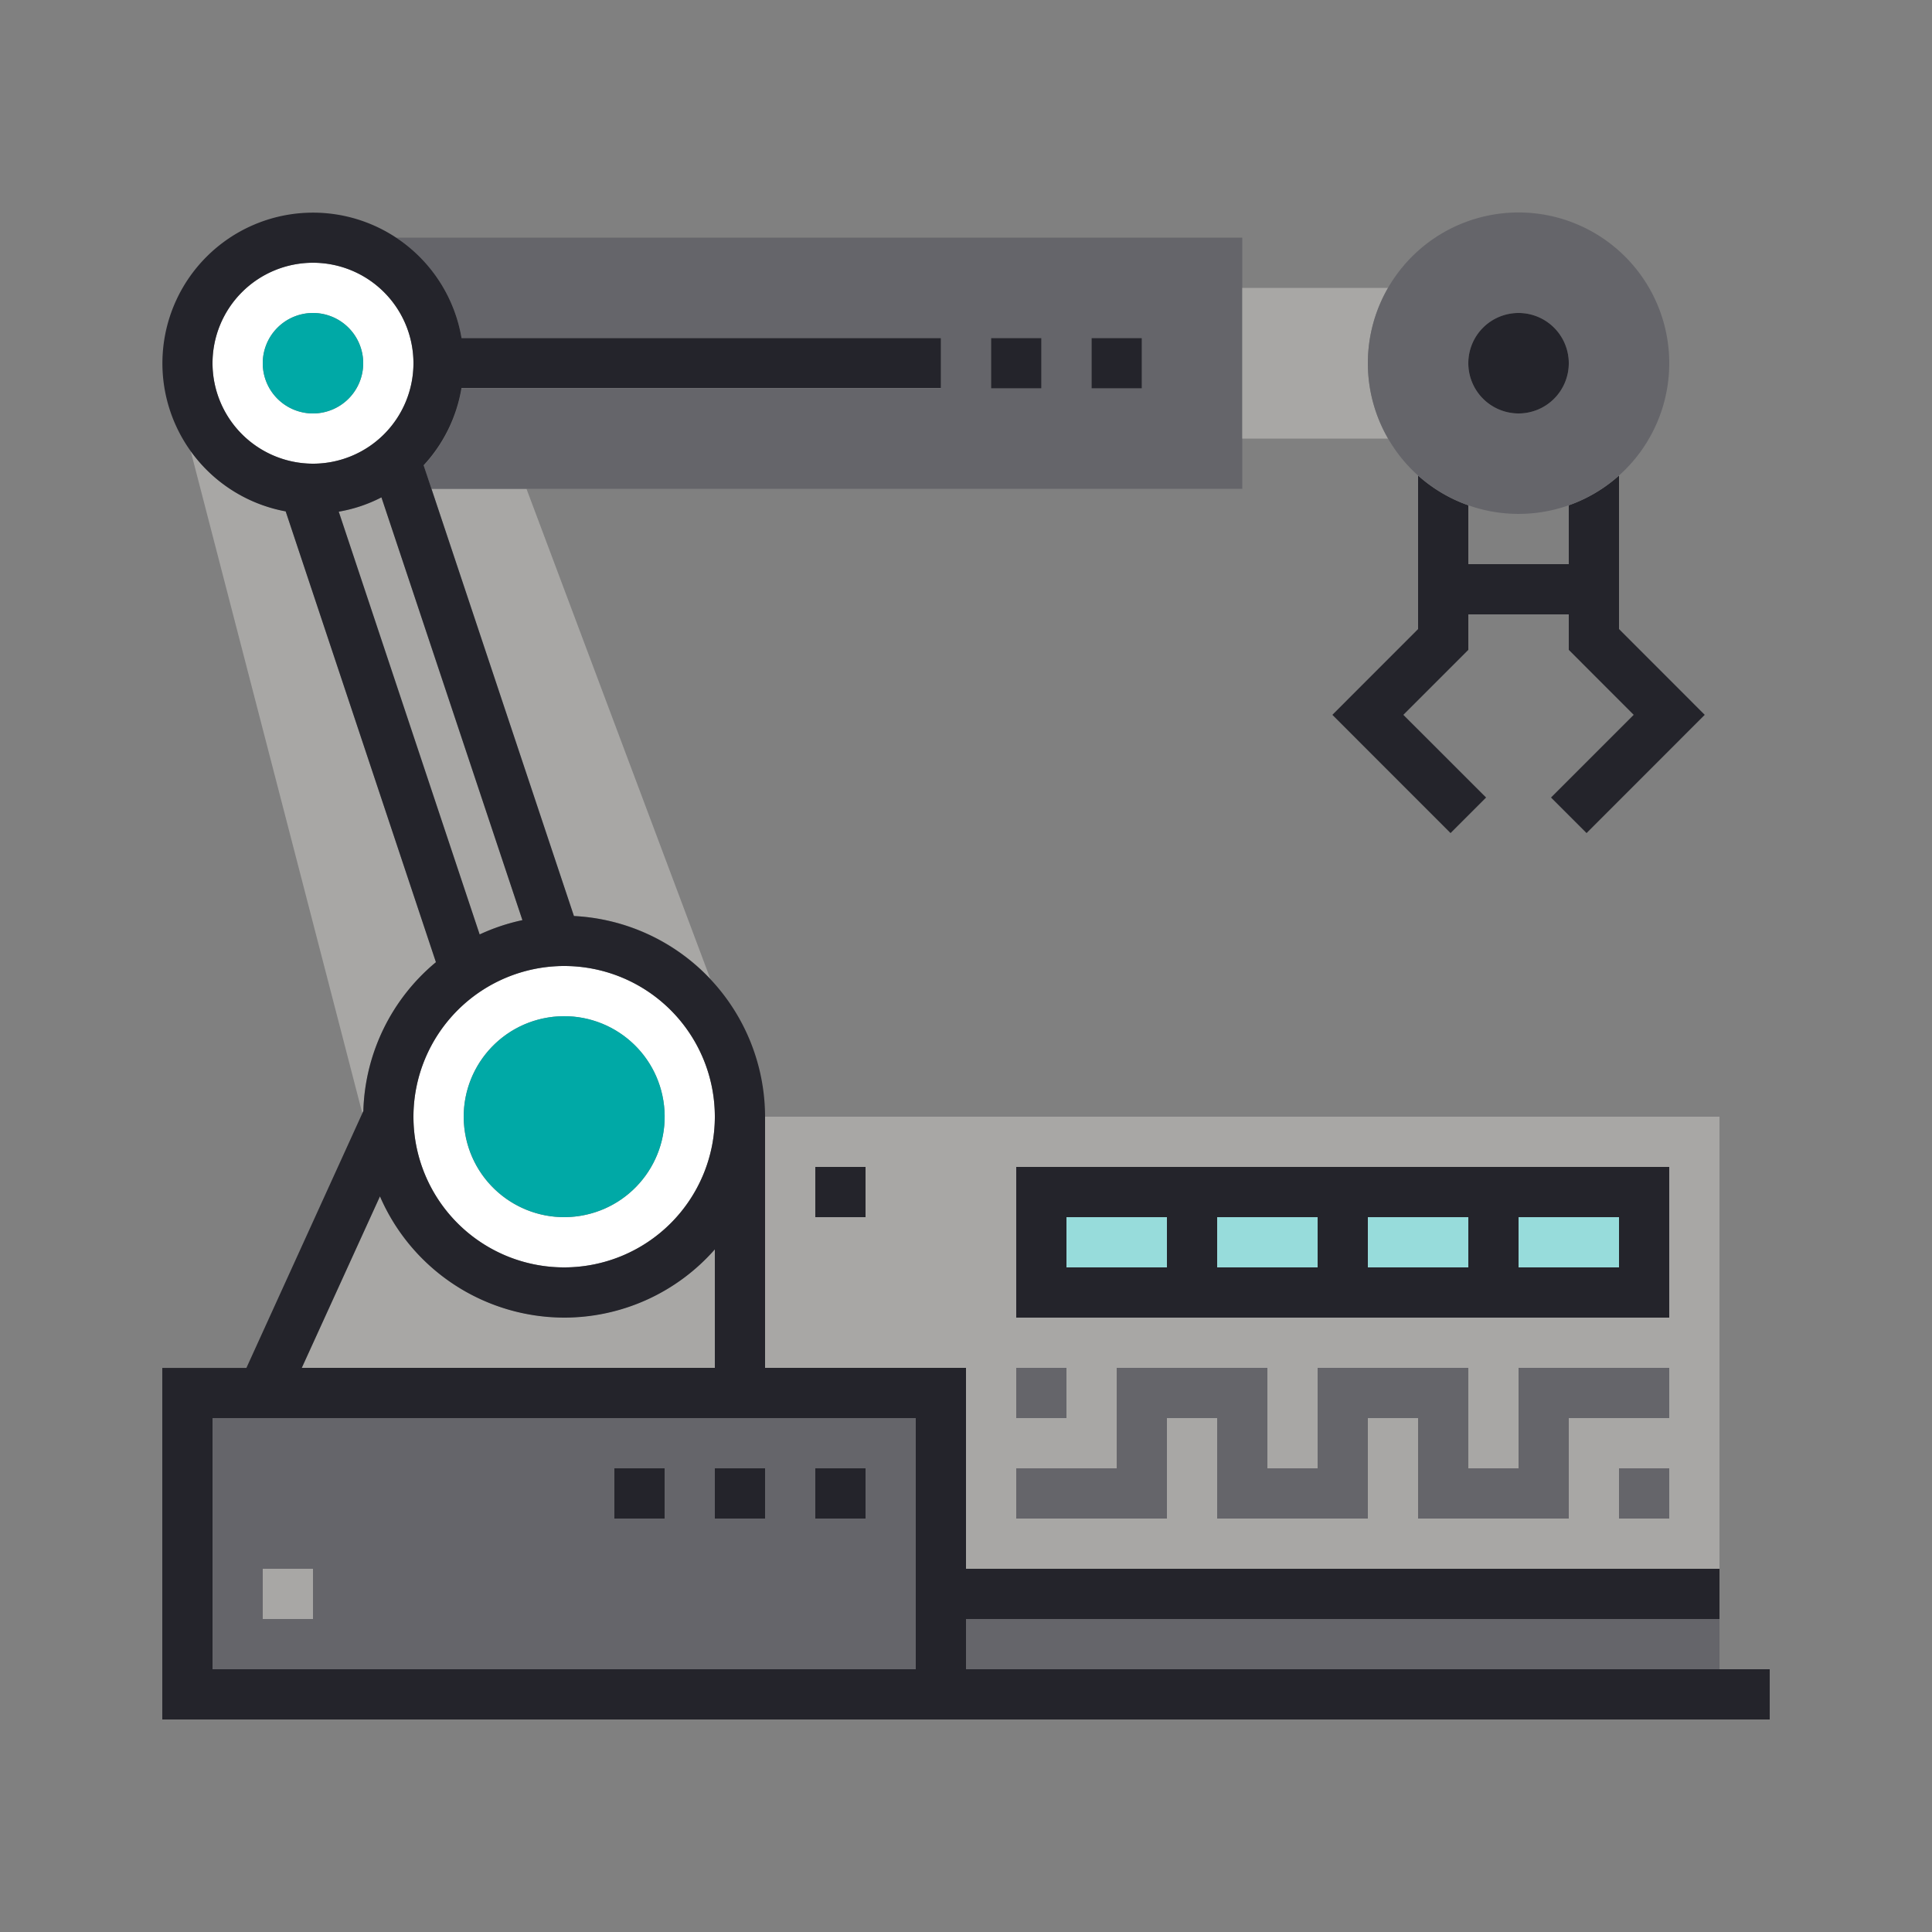<?xml version="1.0" encoding="UTF-8"?> <svg xmlns="http://www.w3.org/2000/svg" id="Layer_1" data-name="Layer 1" viewBox="0 0 300 300"><rect x="0" y="0" width="300" height="300" fill="#808080" stroke="none"/><defs><style>.cls-1{fill:none;}.cls-2{fill:#a8a7a5;}.cls-3{fill:#65656a;}.cls-4{fill:#fff;}.cls-5{fill:#00a9a6;}.cls-6{fill:#24242b;}.cls-7{fill:#97dcdb;}</style></defs><path class="cls-1" d="M243.6,87.6V78.46a23.37,23.37,0,0,1-15.6,0V87.6Z"></path><path class="cls-2" d="M150,212.4v31.2H267V173.4H118.8v39Zm109.2,23.4h-7.8V228h7.8ZM157.8,181.2H259.2v23.4H157.8Zm0,31.2h7.8v7.8h-7.8Zm0,15.6h15.6V212.4h23.4V228h7.8V212.4H228V228h7.8V212.4h23.4v7.8H243.6v15.6H220.2V220.2h-7.8v15.6H189V220.2h-7.8v15.6H157.8Zm-31.2-46.8h7.8V189h-7.8Z"></path><path class="cls-2" d="M67.69,149.4l-23.33-70A23.49,23.49,0,0,1,29.6,70L56.26,172.86l.16-.35A31.17,31.17,0,0,1,67.69,149.4Z"></path><path class="cls-2" d="M89.12,142.24A31.11,31.11,0,0,1,110.3,152L81.75,75.9H67Z"></path><path class="cls-2" d="M59.23,77.23a22.73,22.73,0,0,1-6.63,2.22L74.48,145.1a31.22,31.22,0,0,1,6.64-2.22Z"></path><path class="cls-3" d="M71.67,52.5H146.1v7.8H71.67a23.25,23.25,0,0,1-5.88,12L67,75.9H192.9v-39H61.52A23.45,23.45,0,0,1,71.67,52.5Zm97.83,0h7.8v7.8h-7.8Zm-15.6,0h7.8v7.8h-7.8Z"></path><path class="cls-2" d="M111,212.4V194a31.17,31.17,0,0,1-52-8.23L46.86,212.4Z"></path><path class="cls-2" d="M215.54,68.1a23.37,23.37,0,0,1,0-23.4H192.9V68.1Z"></path><rect class="cls-3" x="150" y="251.4" width="117" height="7.8"></rect><path class="cls-3" d="M142.2,220.2H33v39H142.2ZM126.6,228h7.8v7.8h-7.8ZM111,228h7.8v7.8H111Zm-15.6,0h7.8v7.8H95.4ZM48.6,251.4H40.8v-7.8h7.8Z"></path><path class="cls-4" d="M64.2,173.4A23.4,23.4,0,1,0,87.6,150,23.43,23.43,0,0,0,64.2,173.4Zm23.4-15.6A15.6,15.6,0,1,1,72,173.4,15.59,15.59,0,0,1,87.6,157.8Z"></path><circle class="cls-5" cx="87.6" cy="173.4" r="15.6" transform="translate(-26.64 16.27) rotate(-9.22)"></circle><path class="cls-4" d="M48.6,72A15.6,15.6,0,1,0,33,56.4,15.62,15.62,0,0,0,48.6,72Zm0-23.4a7.8,7.8,0,1,1-7.8,7.8A7.8,7.8,0,0,1,48.6,48.6Z"></path><path class="cls-5" d="M48.6,64.2a7.8,7.8,0,1,0-7.8-7.8A7.8,7.8,0,0,0,48.6,64.2Z"></path><path class="cls-6" d="M243.6,87.6H228V78.46a23.28,23.28,0,0,1-7.8-4.62V97.68L206.89,111l18.35,18.36,5.52-5.52L217.91,111,228,100.91V95.4h15.6v5.51L253.68,111l-12.84,12.84,5.52,5.52L264.71,111,251.4,97.68V73.84a23.28,23.28,0,0,1-7.8,4.62Z"></path><path class="cls-6" d="M267,259.2H150v-7.8H267v-7.8H150V212.4H118.8v-39a31.26,31.26,0,0,0-29.68-31.16L67,75.9l-1.22-3.65a23.25,23.25,0,0,0,5.88-12H146.1V52.5H71.67A23.39,23.39,0,1,0,44.36,79.41l23.33,70a31.17,31.17,0,0,0-11.27,23.11l-.16.35-18,39.54H25.2V267H274.8v-7.8ZM87.6,150a23.4,23.4,0,1,1-23.4,23.4A23.43,23.43,0,0,1,87.6,150Zm0,54.6A31.13,31.13,0,0,0,111,194v18.4H46.86L59,185.77A31.24,31.24,0,0,0,87.6,204.6ZM33,56.4A15.6,15.6,0,1,1,48.6,72,15.62,15.62,0,0,1,33,56.4ZM52.6,79.45a22.73,22.73,0,0,0,6.63-2.22l21.89,65.65a31.22,31.22,0,0,0-6.64,2.22ZM33,259.2v-39H142.2v39Z"></path><rect class="cls-7" x="189" y="189" width="15.6" height="7.8"></rect><rect class="cls-7" x="212.4" y="189" width="15.6" height="7.8"></rect><rect class="cls-7" x="165.6" y="189" width="15.6" height="7.8"></rect><rect class="cls-7" x="235.8" y="189" width="15.6" height="7.8"></rect><path class="cls-6" d="M259.2,181.2H157.8v23.4H259.2ZM165.6,189h15.6v7.8H165.6Zm46.8,0H228v7.8H212.4Zm-7.8,7.8H189V189h15.6Zm46.8,0H235.8V189h15.6Z"></path><polygon class="cls-3" points="181.2 220.2 189 220.2 189 235.8 212.4 235.8 212.4 220.2 220.2 220.2 220.2 235.8 243.6 235.8 243.6 220.2 259.2 220.2 259.2 212.4 235.8 212.4 235.8 228 228 228 228 212.4 204.6 212.4 204.6 228 196.8 228 196.8 212.4 173.4 212.4 173.4 228 157.8 228 157.8 235.8 181.2 235.8 181.2 220.2"></polygon><rect class="cls-3" x="251.4" y="228" width="7.8" height="7.8"></rect><rect class="cls-3" x="157.8" y="212.4" width="7.8" height="7.8"></rect><rect class="cls-6" x="126.6" y="181.2" width="7.8" height="7.8"></rect><path class="cls-3" d="M215.54,68.1A23.36,23.36,0,0,0,228,78.46,23.4,23.4,0,0,0,259.2,56.4a23.4,23.4,0,1,0-43.66,11.7ZM235.8,48.6a7.8,7.8,0,1,1-7.8,7.8A7.81,7.81,0,0,1,235.8,48.6Z"></path><path class="cls-6" d="M235.8,64.2a7.8,7.8,0,1,0-7.8-7.8A7.81,7.81,0,0,0,235.8,64.2Z"></path><rect class="cls-6" x="169.5" y="52.5" width="7.8" height="7.8"></rect><rect class="cls-6" x="153.9" y="52.5" width="7.8" height="7.8"></rect><rect class="cls-6" x="126.6" y="228" width="7.8" height="7.8"></rect><rect class="cls-6" x="111" y="228" width="7.8" height="7.8"></rect><rect class="cls-6" x="95.4" y="228" width="7.8" height="7.8"></rect><rect class="cls-2" x="40.8" y="243.6" width="7.8" height="7.8"></rect></svg> 